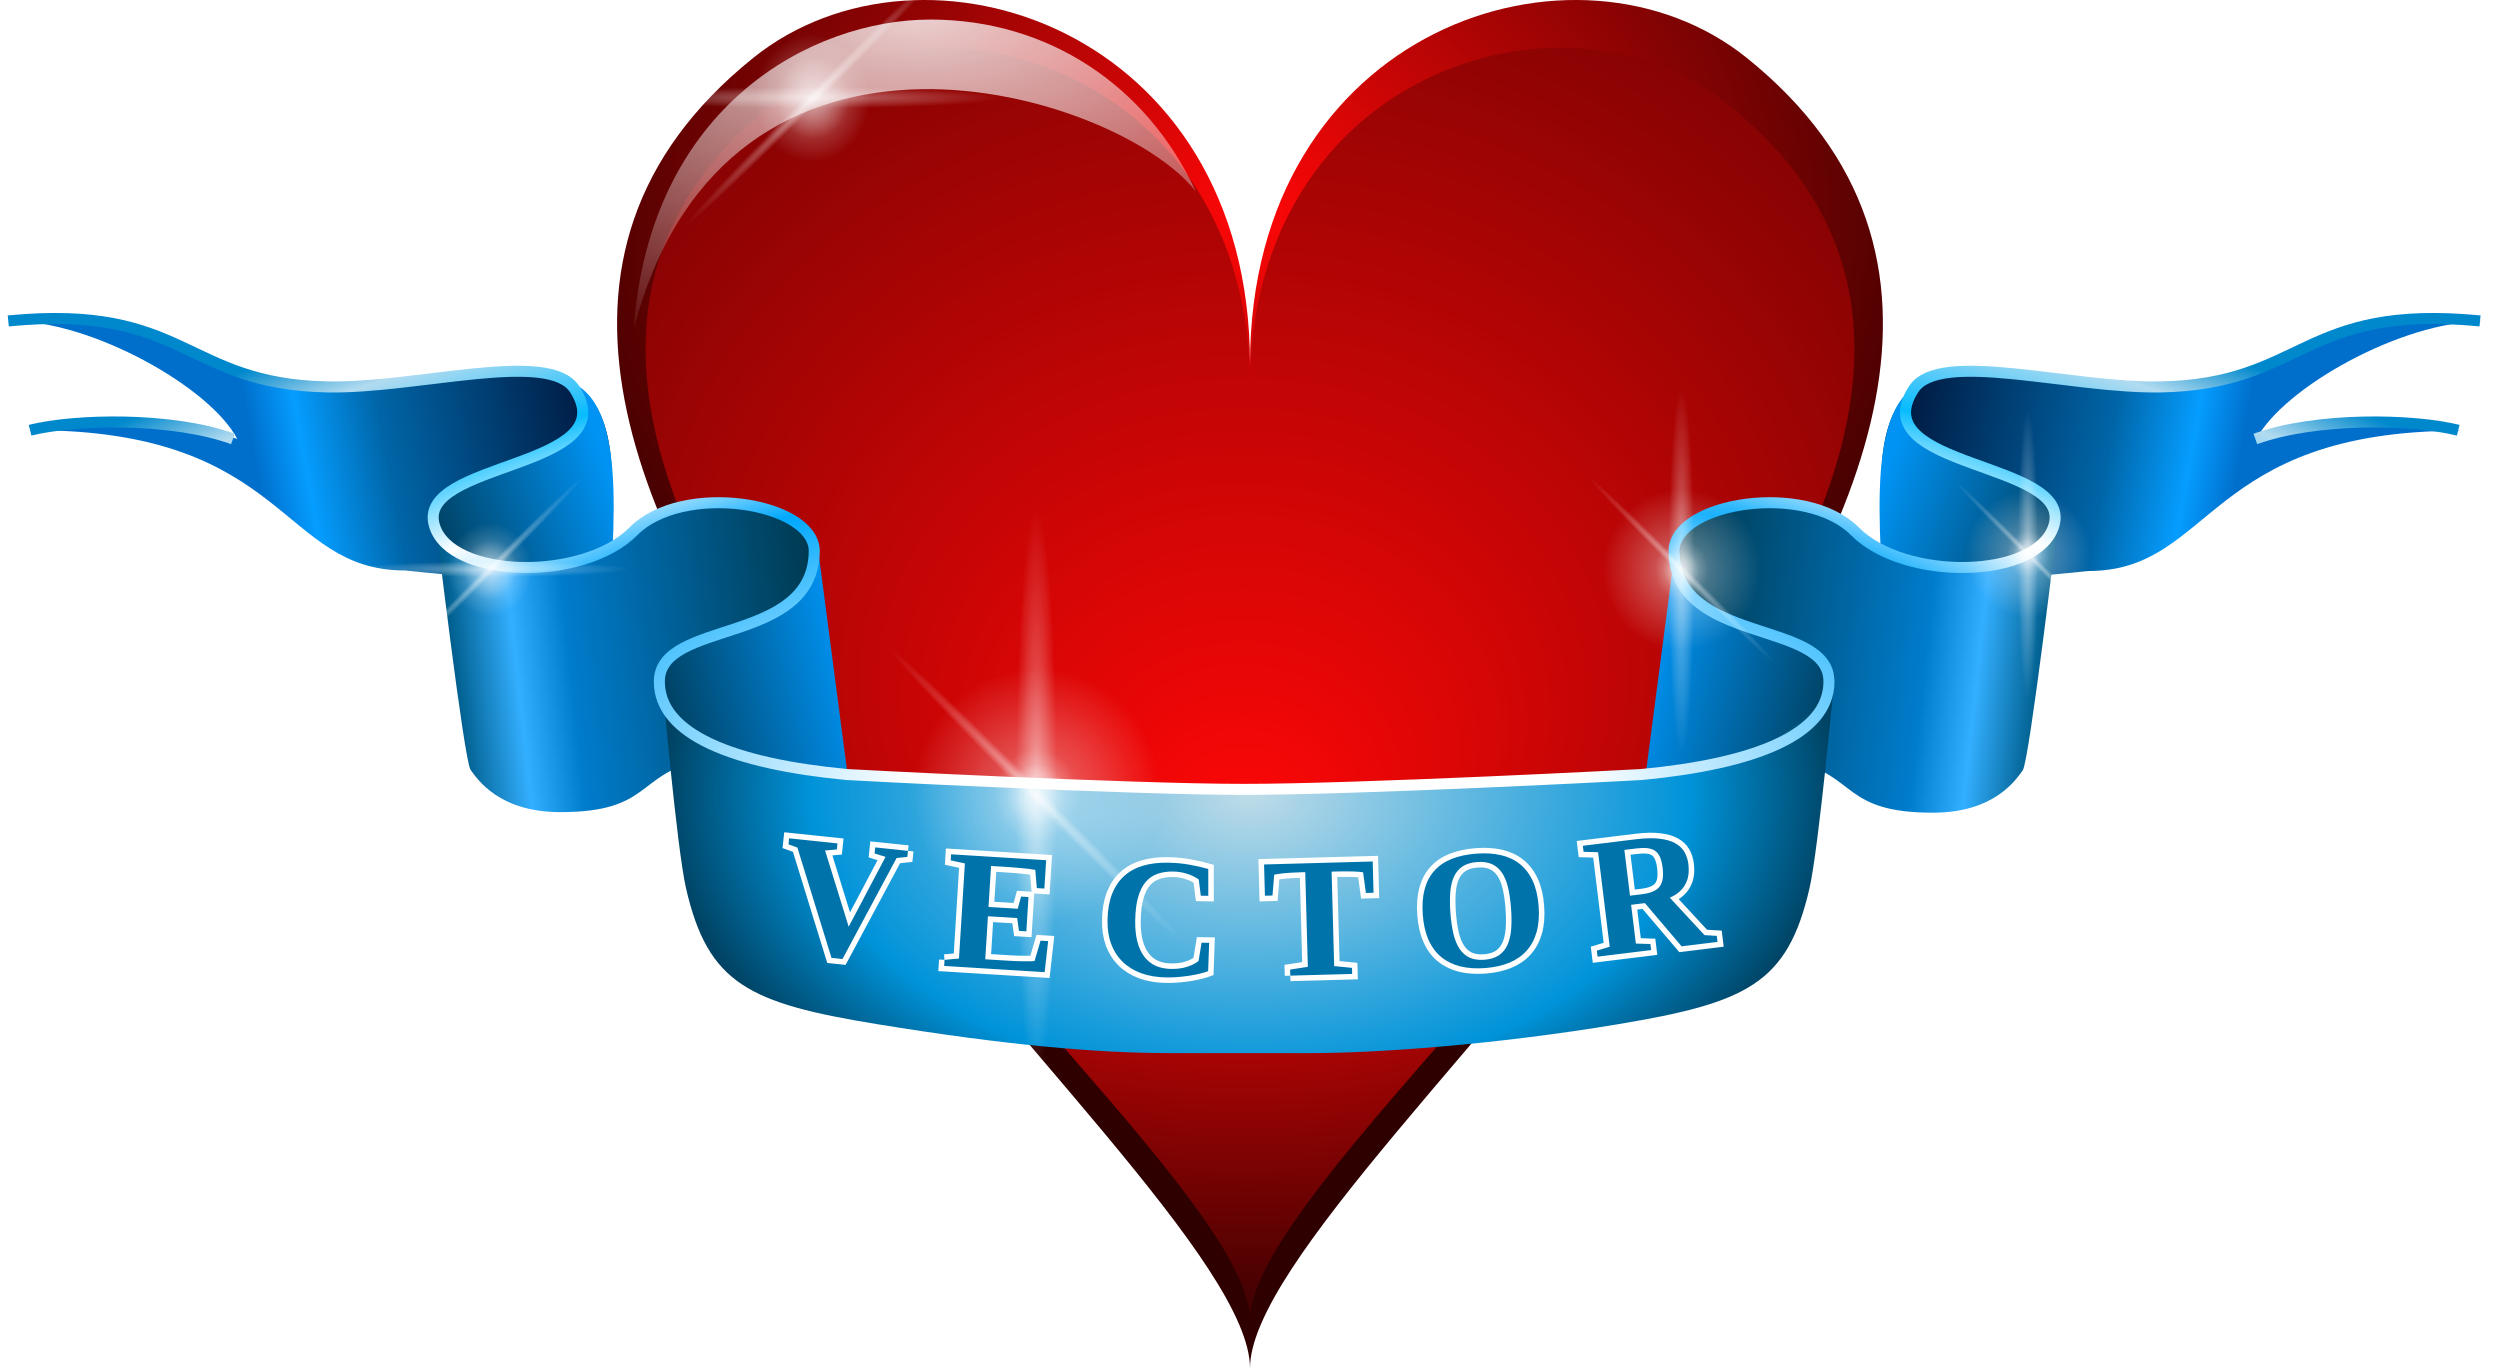 <?xml version="1.0" encoding="UTF-8" standalone="no"?>
<!-- Created with Inkscape (http://www.inkscape.org/) -->
<svg
   xmlns:svg="http://www.w3.org/2000/svg"
   xmlns="http://www.w3.org/2000/svg"
   xmlns:xlink="http://www.w3.org/1999/xlink"
   xmlns:inkscape="http://www.inkscape.org/namespaces/inkscape"
   version="1.0"
   width="226.658"
   height="124.065"
   id="svg4259"
   style="enable-background:new">
  <defs
     id="defs4261">
    <linearGradient
       id="linearGradient2929">
      <stop
         id="stop2931"
         style="stop-color:#000000;stop-opacity:1"
         offset="0" />
      <stop
         id="stop2934"
         style="stop-color:#000000;stop-opacity:0"
         offset="1" />
    </linearGradient>
    <filter
       height="1.149"
       y="-0.075"
       width="1.561"
       x="-0.281"
       id="filter3325">
      <feGaussianBlur
         id="feGaussianBlur3327"
         stdDeviation="6.429"
         inkscape:collect="always" />
    </filter>
    <linearGradient
       id="linearGradient2960">
      <stop
         id="stop2962"
         style="stop-color:#ffffff;stop-opacity:1"
         offset="0" />
      <stop
         id="stop2964"
         style="stop-color:#ffffff;stop-opacity:0"
         offset="1" />
    </linearGradient>
    <linearGradient
       id="linearGradient2850">
      <stop
         id="stop2852"
         style="stop-color:#006fcc;stop-opacity:1"
         offset="0" />
      <stop
         id="stop2854"
         style="stop-color:#059dff;stop-opacity:1"
         offset="0.146" />
      <stop
         id="stop2856"
         style="stop-color:#0065a7;stop-opacity:1"
         offset="0.392" />
      <stop
         id="stop2858"
         style="stop-color:#001c44;stop-opacity:1"
         offset="1" />
    </linearGradient>
    <linearGradient
       id="linearGradient2400">
      <stop
         id="stop2402"
         style="stop-color:#005e8d;stop-opacity:1"
         offset="0" />
      <stop
         id="stop2404"
         style="stop-color:#33afff;stop-opacity:1"
         offset="0.168" />
      <stop
         id="stop2406"
         style="stop-color:#007ccc;stop-opacity:1"
         offset="0.312" />
      <stop
         id="stop2408"
         style="stop-color:#00384d;stop-opacity:1"
         offset="1" />
    </linearGradient>
    <linearGradient
       id="linearGradient2973">
      <stop
         id="stop2975"
         style="stop-color:#ffffff;stop-opacity:1"
         offset="0" />
      <stop
         id="stop2977"
         style="stop-color:#ffffff;stop-opacity:0"
         offset="1" />
    </linearGradient>
    <linearGradient
       id="linearGradient2919">
      <stop
         id="stop2921"
         style="stop-color:#ffffff;stop-opacity:1"
         offset="0" />
      <stop
         id="stop2935"
         style="stop-color:#ffffff;stop-opacity:1"
         offset="0.228" />
      <stop
         id="stop2923"
         style="stop-color:#00a8fd;stop-opacity:1"
         offset="0.569" />
      <stop
         id="stop2937"
         style="stop-color:#ffffff;stop-opacity:1"
         offset="0.684" />
      <stop
         id="stop2925"
         style="stop-color:#07bcff;stop-opacity:1"
         offset="0.794" />
      <stop
         id="stop2933"
         style="stop-color:#b1dbf0;stop-opacity:1"
         offset="0.925" />
      <stop
         id="stop2927"
         style="stop-color:#0088cc;stop-opacity:1"
         offset="1" />
    </linearGradient>
    <linearGradient
       id="linearGradient6884">
      <stop
         id="stop6886"
         style="stop-color:#ff0707;stop-opacity:1"
         offset="0" />
      <stop
         id="stop6888"
         style="stop-color:#2e0000;stop-opacity:1"
         offset="1" />
    </linearGradient>
    <linearGradient
       id="linearGradient5060">
      <stop
         id="stop5062"
         style="stop-color:#bfdce8;stop-opacity:1"
         offset="0" />
      <stop
         id="stop5064"
         style="stop-color:#0093d9;stop-opacity:1"
         offset="0.749" />
      <stop
         id="stop5066"
         style="stop-color:#004364;stop-opacity:1"
         offset="1" />
    </linearGradient>
    <linearGradient
       id="linearGradient4394">
      <stop
         id="stop4396"
         style="stop-color:#0093f3;stop-opacity:1"
         offset="0" />
      <stop
         id="stop4398"
         style="stop-color:#004162;stop-opacity:1"
         offset="1" />
    </linearGradient>
    <radialGradient
       cx="743.383"
       cy="180.108"
       r="56.301"
       fx="771.998"
       fy="179.755"
       id="radialGradient3823"
       xlink:href="#linearGradient6884"
       gradientUnits="userSpaceOnUse"
       gradientTransform="matrix(0,1.68,2.003,0,-247.503,-1220.645)" />
    <radialGradient
       cx="733.515"
       cy="180.108"
       r="56.301"
       fx="733.515"
       fy="180.108"
       id="radialGradient3826"
       xlink:href="#linearGradient6884"
       gradientUnits="userSpaceOnUse"
       gradientTransform="matrix(0,1.084,1.26,0,-113.534,-775.858)" />
    <radialGradient
       cx="733.752"
       cy="612.465"
       r="191.577"
       fx="733.752"
       fy="612.465"
       id="radialGradient3849"
       xlink:href="#linearGradient2919"
       gradientUnits="userSpaceOnUse"
       gradientTransform="matrix(-1.1027786e-3,-0.274,0.696,-2.8288023e-3,-312.601,274.549)" />
    <radialGradient
       cx="729.562"
       cy="480.349"
       r="89.832"
       fx="729.562"
       fy="480.349"
       id="radialGradient3852"
       xlink:href="#linearGradient5060"
       gradientUnits="userSpaceOnUse"
       gradientTransform="matrix(0.592,1.0372482e-8,0,0.389,-318.546,-114.894)" />
    <linearGradient
       x1="580.475"
       y1="407.223"
       x2="631.197"
       y2="399.176"
       id="linearGradient3886"
       xlink:href="#linearGradient2850"
       gradientUnits="userSpaceOnUse" />
    <linearGradient
       x1="635.926"
       y1="414.248"
       x2="608.613"
       y2="422.992"
       id="linearGradient3888"
       xlink:href="#linearGradient4394"
       gradientUnits="userSpaceOnUse" />
    <linearGradient
       x1="612"
       y1="453.248"
       x2="669.013"
       y2="447.748"
       id="linearGradient3890"
       xlink:href="#linearGradient2400"
       gradientUnits="userSpaceOnUse" />
    <linearGradient
       x1="672.029"
       y1="444.22"
       x2="643.362"
       y2="450.432"
       id="linearGradient3892"
       xlink:href="#linearGradient4394"
       gradientUnits="userSpaceOnUse" />
    <linearGradient
       x1="672.029"
       y1="444.22"
       x2="643.362"
       y2="450.432"
       id="linearGradient3895"
       xlink:href="#linearGradient4394"
       gradientUnits="userSpaceOnUse"
       gradientTransform="matrix(0.592,0,0,0.529,-320.692,-174.683)" />
    <linearGradient
       x1="612"
       y1="453.248"
       x2="669.013"
       y2="447.748"
       id="linearGradient3898"
       xlink:href="#linearGradient2400"
       gradientUnits="userSpaceOnUse"
       gradientTransform="matrix(0.592,0,0,0.529,-320.692,-174.683)" />
    <linearGradient
       x1="635.926"
       y1="414.248"
       x2="608.613"
       y2="422.992"
       id="linearGradient3901"
       xlink:href="#linearGradient4394"
       gradientUnits="userSpaceOnUse"
       gradientTransform="matrix(0.592,0,0,0.529,-320.692,-174.683)" />
    <linearGradient
       x1="580.475"
       y1="407.223"
       x2="631.197"
       y2="399.176"
       id="linearGradient3904"
       xlink:href="#linearGradient2850"
       gradientUnits="userSpaceOnUse"
       gradientTransform="matrix(0.592,0,0,0.529,-320.692,-174.683)" />
    <radialGradient
       cx="120.514"
       cy="71.287"
       r="25.939"
       fx="120.514"
       fy="71.287"
       id="radialGradient2273"
       xlink:href="#linearGradient2973"
       gradientUnits="userSpaceOnUse"
       gradientTransform="matrix(2.753,-8.6131487e-8,0,1.289,-248.608,-90.615)" />
    <filter
       id="filter2863">
      <feGaussianBlur
         inkscape:collect="always"
         stdDeviation="0.538"
         id="feGaussianBlur2865" />
    </filter>
    <filter
       id="filter2868">
      <feGaussianBlur
         id="feGaussianBlur2870"
         stdDeviation="1.436"
         inkscape:collect="always" />
    </filter>
    <filter
       id="filter2892">
      <feGaussianBlur
         id="feGaussianBlur2894"
         stdDeviation="1.206"
         inkscape:collect="always" />
    </filter>
    <radialGradient
       cx="585.5"
       cy="281.748"
       r="27.5"
       fx="585.5"
       fy="281.748"
       id="radialGradient2549"
       xlink:href="#linearGradient2960"
       gradientUnits="userSpaceOnUse"
       gradientTransform="matrix(1,0,0,3.764,0,-778.648)" />
    <filter
       height="1.333"
       y="-0.167"
       width="1.053"
       x="-0.027"
       id="filter2925">
      <feGaussianBlur
         id="feGaussianBlur2927"
         stdDeviation="0.946"
         inkscape:collect="always" />
    </filter>
    <radialGradient
       cx="328.742"
       cy="188.294"
       r="178.5"
       fx="328.742"
       fy="188.294"
       id="radialGradient2936"
       xlink:href="#linearGradient2929"
       gradientUnits="userSpaceOnUse"
       gradientTransform="matrix(0,2.182,-3.491,0,766.311,-687.409)" />
  </defs>
  <g
     id="heart">
    <path
       d="M 113.329,33.018 C 113.329,2.487 83.673,-7.133 68.283,5.253 C 23.958,40.928 113.329,105.435 113.329,124.065 C 113.329,105.435 202.7,40.928 158.375,5.253 C 142.985,-7.133 113.329,2.487 113.329,33.018 z"
       id="use6775"
       style="fill:url(#radialGradient3826);fill-opacity:1;stroke-width:4;stroke-linecap:round;stroke-linejoin:round;stroke-miterlimit:4;stroke-dashoffset:0.5;stroke-opacity:1" />
    <path
       d="M 113.329,35.04 C 113.329,6.638 85.009,-2.311 70.313,9.211 C 27.985,42.399 113.329,102.409 113.329,119.741 C 113.329,102.409 198.673,42.399 156.345,9.211 C 141.649,-2.311 113.329,6.638 113.329,35.04 z"
       id="path3677"
       style="fill:url(#radialGradient3823);fill-opacity:1;stroke-width:4;stroke-linecap:round;stroke-linejoin:round;stroke-miterlimit:4;stroke-dashoffset:0.5;stroke-opacity:1;filter:url(#filter2868)" />
    <path
       d="M 57.453,29.807 C 58.913,9.578 73.625,1.773 84.363,1.773 C 95.064,1.773 104.021,7.81 108.402,17.335 C 101.368,8.394 65.954,-2.542 57.453,29.807 z"
       id="path2955"
       style="opacity:0.899;fill:url(#radialGradient2273);fill-opacity:1;stroke:#ffffff;stroke-width:1;stroke-linecap:round;stroke-linejoin:round;stroke-miterlimit:4;stroke-dashoffset:0.5;stroke-opacity:0;filter:url(#filter2892)" />
    <use
       transform="translate(57.57,0.75)"
       id="use2988"
       x="0"
       y="0"
       width="302"
       height="262"
       xlink:href="#path2955" />
  </g>
  <g
     id="ribbon">
    <g
       transform="matrix(-0.592,0,0,0.529,546.875,-174.683)"
       id="use3920">
      <path
         d="M 543.674,385.296 C 571.135,382.327 570.645,396.61 592.818,396.61 C 614.746,396.61 635.642,384.139 635.642,412.716 L 635.517,425.185 C 635.446,432.357 609.756,428.686 603.955,428.076 C 584.805,428.076 586.097,404.034 547.032,404.034 C 553.899,402.112 568.87,401.733 578.261,405.534 C 574.041,396.566 555.876,385.296 543.674,385.296 z"
         id="path3878"
         style="fill:url(#linearGradient3886);fill-opacity:1;fill-rule:evenodd;stroke-width:1px;stroke-linecap:butt;stroke-linejoin:miter;stroke-opacity:1" />
      <path
         d="M 616.841,446.986 C 623.498,453.644 635.146,448.99 635.146,440.942 C 635.146,425.637 639.055,400.215 629.362,395.816 C 640.278,410.901 606.248,408.586 608.745,420.38 C 611.587,440.495 613.882,444.027 616.841,446.986 z"
         id="path3880"
         style="fill:url(#linearGradient3888);fill-opacity:1;fill-rule:evenodd;stroke-width:1px;stroke-linecap:butt;stroke-linejoin:miter;stroke-opacity:1" />
      <path
         d="M 608.606,419.467 C 608.606,419.467 613,460.748 614,462.248 C 615,463.748 618.25,469.498 627.75,469.498 C 641.583,469.498 639.419,463.191 648.841,460.736 C 655.381,459.033 668.872,458.536 668.487,450.498 L 667.251,424.629 C 666.857,416.385 647.468,412.848 639.891,421.366 C 632.23,429.98 611.67,431.135 608.606,419.467 z"
         id="path3882"
         style="fill:url(#linearGradient3890);fill-opacity:1;fill-rule:evenodd;stroke-width:1px;stroke-linecap:butt;stroke-linejoin:miter;stroke-opacity:1" />
      <path
         d="M 653.841,473.736 C 660.498,480.394 672.923,472.991 671.987,464.998 L 667.251,424.545 C 667.251,441.144 643.362,435.872 643.362,447.392 C 644.705,467.506 650.882,470.777 653.841,473.736 z"
         id="path3884"
         style="fill:url(#linearGradient3892);fill-opacity:1;fill-rule:evenodd;stroke-width:1px;stroke-linecap:butt;stroke-linejoin:miter;stroke-opacity:1" />
    </g>
    <path
       d="M 1.046,29.096 C 17.297,27.526 17.007,35.08 30.129,35.08 C 43.106,35.08 55.471,28.484 55.471,43.599 L 55.398,50.193 C 55.355,53.986 40.153,52.045 36.719,51.722 C 25.387,51.722 26.151,39.007 3.034,39.007 C 7.097,37.99 15.957,37.79 21.514,39.8 C 19.017,35.057 8.267,29.096 1.046,29.096 z"
       id="path3894"
       style="fill:url(#linearGradient3904);fill-opacity:1;fill-rule:evenodd;stroke-width:1px;stroke-linecap:butt;stroke-linejoin:miter;stroke-opacity:1" />
    <path
       d="M 44.345,61.724 C 48.285,65.245 55.178,62.783 55.178,58.527 C 55.178,50.432 57.491,36.987 51.755,34.66 C 58.215,42.639 38.076,41.414 39.554,47.652 C 41.236,58.29 42.594,60.159 44.345,61.724 z"
       id="path3896"
       style="fill:url(#linearGradient3901);fill-opacity:1;fill-rule:evenodd;stroke-width:1px;stroke-linecap:butt;stroke-linejoin:miter;stroke-opacity:1" />
    <path
       d="M 39.472,47.169 C 39.472,47.169 42.072,69.002 42.664,69.795 C 43.256,70.589 45.179,73.63 50.801,73.63 C 58.987,73.63 57.706,70.294 63.282,68.996 C 67.153,68.095 75.136,67.832 74.909,63.581 L 74.177,49.899 C 73.944,45.539 62.47,43.668 57.986,48.173 C 53.452,52.729 41.285,53.34 39.472,47.169 z"
       id="path3898"
       style="fill:url(#linearGradient3898);fill-opacity:1;fill-rule:evenodd;stroke-width:1px;stroke-linecap:butt;stroke-linejoin:miter;stroke-opacity:1" />
    <path
       d="M 66.241,75.871 C 70.181,79.392 77.534,75.477 76.98,71.25 L 74.177,49.855 C 74.177,58.633 60.04,55.845 60.04,61.938 C 60.835,72.576 64.49,74.306 66.241,75.871 z"
       id="path3900"
       style="fill:url(#linearGradient3895);fill-opacity:1;fill-rule:evenodd;stroke-width:1px;stroke-linecap:butt;stroke-linejoin:miter;stroke-opacity:1" />
    <path
       d="M 118.915,95.478 C 118.915,95.478 106.154,95.478 106.154,95.478 C 99.3,95.478 91.05,94.733 79.56,92.86 C 67.879,90.956 64.188,89.202 62.194,80.519 C 61.358,76.872 60.037,61.82 60.037,61.82 C 60.037,67.79 70.369,69.435 77.154,70.234 C 86.08,71.285 96.219,71.73 105.278,71.73 C 105.278,71.73 119.791,71.73 119.791,71.73 C 126.532,71.73 140.172,71.285 149.098,70.234 C 155.884,69.435 162.594,68.364 166.36,61.072 C 166.36,61.072 164.895,76.872 164.058,80.519 C 162.065,89.202 158.364,90.907 146.692,92.86 C 135.374,94.754 124.587,95.478 118.915,95.478 z"
       id="path3902"
       style="fill:url(#radialGradient3852);fill-opacity:1;fill-rule:evenodd;stroke-width:1px;stroke-linecap:butt;stroke-linejoin:miter;stroke-opacity:1" />
    <path
       d="M 224.848,29.096 C 208.673,27.526 208.959,34.827 195.902,35.08 C 187.747,35.238 175.824,31.665 173.491,35.294 C 168.851,42.511 187.956,41.806 186.214,47.645 C 184.757,52.526 172.688,52.729 168.176,48.173 C 163.713,43.668 151.915,45.535 151.774,49.899 C 151.774,58.546 165.82,56.1 165.82,61.792 C 165.82,66.568 159.187,69.244 148.785,70.224 C 148.476,70.253 123.311,71.568 112.799,71.568 C 102.286,71.568 77.122,70.253 76.812,70.224 C 66.411,69.244 59.778,66.568 59.778,61.792 C 59.778,56.1 73.823,58.546 73.823,49.899 C 73.682,45.535 61.884,43.668 57.422,48.173 C 52.91,52.729 40.84,52.526 39.384,47.645 C 37.642,41.806 56.747,42.511 52.107,35.294 C 49.773,31.665 37.851,35.238 29.696,35.08 C 16.639,34.827 16.925,27.526 0.75,29.096 M 2.728,39.007 C 6.773,37.99 15.591,37.79 21.122,39.8 M 222.869,39.007 C 218.825,37.99 210.007,37.79 204.476,39.8"
       id="path8545"
       style="fill:none;fill-opacity:1;fill-rule:evenodd;stroke:url(#radialGradient3849);stroke-width:1;stroke-linecap:butt;stroke-linejoin:miter;stroke-miterlimit:4;stroke-dasharray:none;stroke-opacity:1" />
    <path
       d="M 224.848,29.096 C 208.673,27.526 208.959,34.827 195.902,35.08 C 187.747,35.238 175.824,31.665 173.491,35.294 C 168.851,42.511 187.956,41.806 186.214,47.645 C 184.757,52.526 172.688,52.729 168.176,48.173 C 163.713,43.668 151.915,45.535 151.774,49.899 C 151.774,58.546 165.82,56.1 165.82,61.792 C 165.82,66.568 159.187,69.244 148.785,70.224 C 148.476,70.253 123.311,71.568 112.799,71.568 C 102.286,71.568 77.122,70.253 76.812,70.224 C 66.411,69.244 59.778,66.568 59.778,61.792 C 59.778,56.1 73.823,58.546 73.823,49.899 C 73.682,45.535 61.884,43.668 57.422,48.173 C 52.91,52.729 40.84,52.526 39.384,47.645 C 37.642,41.806 56.747,42.511 52.107,35.294 C 49.773,31.665 37.851,35.238 29.696,35.08 C 16.639,34.827 16.925,27.526 0.75,29.096 M 2.728,39.007 C 6.773,37.99 15.591,37.79 21.122,39.8 M 222.869,39.007 C 218.825,37.99 210.007,37.79 204.476,39.8"
       id="path2857"
       style="fill:none;fill-opacity:1;fill-rule:evenodd;stroke:url(#radialGradient3849);stroke-width:1;stroke-linecap:butt;stroke-linejoin:miter;stroke-miterlimit:4;stroke-dasharray:none;stroke-opacity:1;filter:url(#filter2863)" />
  </g>
  <g
     transform="matrix(0.252,0,0,0.252,-70.686,-38.777)"
     id="g3028"
     style="enable-background:new">
    <path
       d="M 613,281.748 C 613,338.909 600.688,385.248 585.5,385.248 C 570.312,385.248 558,338.909 558,281.748 C 558,224.586 570.312,178.248 585.5,178.248 C 600.688,178.248 613,224.586 613,281.748 L 613,281.748 z"
       transform="matrix(0.268,0,0,1,496.443,158.177)"
       id="path2381"
       style="opacity:0.661;fill:url(#radialGradient2549);fill-opacity:1;filter:url(#filter3325)" />
    <use
       transform="matrix(0,0.605,-0.758,0,987.031,44.501)"
       id="use3012"
       x="0"
       y="0"
       width="747.094"
       height="468.248"
       xlink:href="#path2381" />
    <use
       transform="matrix(6.053,0,0,0.443,-3301.318,245.111)"
       id="use3014"
       x="0"
       y="0"
       width="747.094"
       height="468.248"
       xlink:href="#path2381" />
    <use
       transform="matrix(3.229,0,0,0.256,-1456.607,327.344)"
       id="use3016"
       x="0"
       y="0"
       width="747.094"
       height="468.248"
       xlink:href="#path2381" />
    <use
       transform="matrix(1.399,0,0,0.111,-260.84,391.146)"
       id="use3020"
       x="0"
       y="0"
       width="747.094"
       height="468.248"
       xlink:href="#path2381" />
    <use
       transform="matrix(2.053,0,0,0.163,-687.939,368.357)"
       id="use3024"
       x="0"
       y="0"
       width="747.094"
       height="468.248"
       xlink:href="#path2381" />
    <use
       transform="matrix(2.053,0,0,0.163,-687.939,368.357)"
       id="use3026"
       x="0"
       y="0"
       width="747.094"
       height="468.248"
       xlink:href="#path2381" />
    <use
       transform="matrix(-0.244,-0.244,0.515,-0.515,586.495,825.758)"
       id="use3430"
       style="opacity:0.476"
       x="0"
       y="0"
       width="747.094"
       height="468.248"
       xlink:href="#path2381" />
    <use
       transform="matrix(0.244,-0.244,0.515,0.515,267.535,373.052)"
       id="use3432"
       style="opacity:0.476"
       x="0"
       y="0"
       width="747.094"
       height="468.248"
       xlink:href="#path2381" />
  </g>
  <use
     transform="matrix(0.87,0,0,0.87,-8.045,-53.836)"
     id="use2551"
     x="0"
     y="0"
     width="226.658"
     height="124.065"
     xlink:href="#g3028" />
  <use
     transform="matrix(0.5,0,0,0.5,136.873,14.179)"
     id="use2553"
     x="0"
     y="0"
     width="226.658"
     height="124.065"
     xlink:href="#g3028" />
  <use
     transform="matrix(1.271,0,0,1.271,-189.235,-12.201)"
     id="use2555"
     x="0"
     y="0"
     width="226.658"
     height="124.065"
     xlink:href="#use2553" />
  <use
     transform="matrix(1.271,0,0,1.271,-81.235,-12.201)"
     id="use2557"
     x="0"
     y="0"
     width="226.658"
     height="124.065"
     xlink:href="#use2553" />
  <path
     d="M 82.322,77.14 L 82.264,77.689 L 81.288,77.792 L 76.383,86.947 L 75.383,86.841 L 72.293,76.843 L 71.487,76.553 L 71.545,76.004 L 75.929,76.466 L 75.872,77.015 L 74.805,77.108 L 76.943,84.018 L 80.287,77.686 L 79.293,77.376 L 79.351,76.827 L 82.322,77.14 M 85.635,87.024 L 86.945,86.901 L 87.479,78.281 L 86.193,78.004 L 86.227,77.453 L 94.847,77.987 L 94.687,80.561 L 94.001,80.518 L 93.861,78.866 C 93.701,78.836 93.506,78.806 93.275,78.776 C 93.05,78.747 92.819,78.723 92.583,78.703 C 92.347,78.678 92.123,78.66 91.912,78.646 C 91.701,78.628 91.537,78.616 91.422,78.609 L 89.852,78.511 L 89.622,82.225 L 92.271,82.389 L 92.574,81.286 L 93.246,81.328 L 93.053,84.438 L 92.382,84.396 L 92.219,83.234 L 89.569,83.07 L 89.328,86.972 L 91.237,87.091 C 91.549,87.11 91.844,87.126 92.121,87.138 C 92.398,87.145 92.648,87.15 92.87,87.154 C 93.092,87.158 93.281,87.157 93.438,87.151 C 93.6,87.146 93.72,87.138 93.796,87.128 L 94.342,85.283 L 95.029,85.325 L 94.711,88.139 L 85.601,87.575 L 85.635,87.024 M 105.728,88.618 C 104.876,88.603 104.117,88.474 103.451,88.23 C 102.79,87.987 102.231,87.642 101.775,87.195 C 101.319,86.748 100.973,86.208 100.737,85.573 C 100.506,84.934 100.397,84.216 100.411,83.42 C 100.427,82.512 100.562,81.728 100.815,81.067 C 101.074,80.406 101.436,79.863 101.903,79.437 C 102.374,79.007 102.944,78.691 103.613,78.491 C 104.288,78.291 105.051,78.199 105.902,78.214 C 106.623,78.226 107.288,78.291 107.896,78.407 C 108.509,78.519 109.059,78.644 109.546,78.784 L 109.548,81.219 L 108.868,81.208 L 108.682,79.737 C 108.368,79.515 108.013,79.342 107.617,79.219 C 107.221,79.091 106.806,79.024 106.373,79.016 C 105.843,79.007 105.368,79.077 104.947,79.226 C 104.526,79.369 104.166,79.615 103.868,79.963 C 103.574,80.311 103.347,80.768 103.186,81.335 C 103.024,81.902 102.937,82.604 102.922,83.441 C 102.909,84.177 102.974,84.818 103.115,85.365 C 103.257,85.912 103.466,86.367 103.742,86.73 C 104.018,87.093 104.358,87.369 104.764,87.557 C 105.174,87.741 105.639,87.837 106.158,87.846 C 106.727,87.856 107.225,87.789 107.651,87.645 C 108.082,87.502 108.421,87.329 108.666,87.126 L 108.937,85.467 L 109.625,85.479 L 109.535,88.049 C 109.317,88.131 109.058,88.207 108.76,88.277 C 108.466,88.348 108.15,88.411 107.811,88.465 C 107.477,88.515 107.131,88.554 106.773,88.583 C 106.414,88.612 106.066,88.624 105.728,88.618 M 116.983,88.455 L 116.967,87.903 L 118.572,87.655 L 118.337,79.075 L 117.952,79.085 C 117.292,79.103 116.768,79.133 116.381,79.173 C 115.994,79.214 115.707,79.257 115.522,79.303 L 115.369,81.191 L 114.681,81.21 L 114.604,78.375 L 124.454,78.105 L 124.531,80.94 L 123.836,80.959 L 123.58,79.083 C 123.393,79.047 123.079,79.023 122.64,79.01 C 122.206,78.997 121.692,78.998 121.097,79.014 L 120.727,79.024 L 120.961,87.589 L 122.577,87.749 L 122.592,88.301 L 116.983,88.455 M 131.497,82.754 C 131.549,83.458 131.639,84.083 131.765,84.63 C 131.892,85.177 132.075,85.633 132.314,86 C 132.553,86.366 132.857,86.637 133.223,86.812 C 133.595,86.987 134.048,87.054 134.581,87.015 C 135.114,86.975 135.549,86.842 135.886,86.615 C 136.223,86.388 136.483,86.075 136.666,85.678 C 136.848,85.28 136.962,84.801 137.007,84.242 C 137.051,83.682 137.047,83.051 136.995,82.347 C 136.943,81.648 136.854,81.028 136.728,80.486 C 136.602,79.944 136.42,79.495 136.181,79.139 C 135.943,78.783 135.64,78.519 135.273,78.349 C 134.907,78.179 134.457,78.114 133.924,78.154 C 133.391,78.193 132.954,78.324 132.611,78.546 C 132.274,78.769 132.013,79.074 131.83,79.461 C 131.646,79.849 131.532,80.32 131.487,80.874 C 131.442,81.429 131.446,82.055 131.497,82.754 M 128.994,82.94 C 128.927,82.045 128.986,81.264 129.169,80.599 C 129.352,79.933 129.652,79.372 130.068,78.917 C 130.484,78.461 131.009,78.109 131.643,77.86 C 132.282,77.61 133.023,77.454 133.868,77.392 C 134.682,77.331 135.421,77.378 136.085,77.531 C 136.748,77.684 137.322,77.955 137.806,78.344 C 138.29,78.733 138.676,79.242 138.965,79.873 C 139.255,80.504 139.433,81.267 139.499,82.162 C 139.565,83.056 139.502,83.842 139.31,84.519 C 139.117,85.19 138.81,85.756 138.389,86.217 C 137.968,86.678 137.441,87.038 136.808,87.297 C 136.175,87.551 135.451,87.709 134.637,87.769 C 133.822,87.829 133.083,87.781 132.419,87.622 C 131.755,87.459 131.178,87.181 130.689,86.788 C 130.205,86.394 129.818,85.879 129.528,85.243 C 129.238,84.602 129.06,83.835 128.994,82.94 M 147.882,82.032 L 148.314,85.545 L 149.63,85.589 L 149.698,86.137 L 144.841,86.734 L 144.774,86.186 L 145.942,85.836 L 144.888,77.265 L 143.573,77.228 L 143.506,76.681 L 148.317,76.089 C 149.158,75.986 149.869,75.969 150.452,76.04 C 151.034,76.105 151.511,76.242 151.882,76.451 C 152.252,76.654 152.531,76.919 152.719,77.247 C 152.906,77.574 153.026,77.946 153.077,78.361 C 153.115,78.676 153.117,78.981 153.082,79.274 C 153.047,79.568 152.965,79.845 152.834,80.105 C 152.708,80.364 152.527,80.602 152.29,80.82 C 152.057,81.036 151.758,81.225 151.392,81.387 L 154.537,84.78 L 155.65,84.848 L 155.717,85.396 L 152.46,85.797 L 149.128,81.879 L 147.882,82.032 M 150.737,78.664 C 150.688,78.264 150.607,77.941 150.496,77.695 C 150.384,77.445 150.231,77.256 150.037,77.127 C 149.844,76.998 149.606,76.921 149.323,76.895 C 149.04,76.869 148.706,76.879 148.321,76.927 L 147.27,77.056 L 147.781,81.206 L 148.869,81.073 C 149.264,81.024 149.592,80.943 149.853,80.83 C 150.118,80.716 150.323,80.564 150.467,80.373 C 150.616,80.177 150.708,79.94 150.745,79.661 C 150.787,79.382 150.784,79.049 150.737,78.664"
     id="path2886"
     style="font-size:13.343px;font-style:normal;font-variant:normal;font-weight:bold;font-stretch:normal;text-align:start;line-height:125%;writing-mode:lr-tb;text-anchor:start;fill:#ffffff;fill-opacity:1;stroke:#ffffff;stroke-width:1px;stroke-linecap:butt;stroke-linejoin:miter;stroke-opacity:1;filter:url(#filter2925);font-family:Liberation Serif" />
  <path
     d="M 82.322,77.14 L 82.264,77.689 L 81.288,77.792 L 76.383,86.947 L 75.383,86.841 L 72.293,76.843 L 71.487,76.553 L 71.545,76.004 L 75.929,76.466 L 75.872,77.015 L 74.805,77.108 L 76.943,84.018 L 80.287,77.686 L 79.293,77.376 L 79.351,76.827 L 82.322,77.14 M 85.635,87.024 L 86.945,86.901 L 87.479,78.281 L 86.193,78.004 L 86.227,77.453 L 94.847,77.987 L 94.687,80.561 L 94.001,80.518 L 93.861,78.866 C 93.701,78.836 93.506,78.806 93.275,78.776 C 93.05,78.747 92.819,78.723 92.583,78.703 C 92.347,78.678 92.123,78.66 91.912,78.646 C 91.701,78.628 91.537,78.616 91.422,78.609 L 89.852,78.511 L 89.622,82.225 L 92.271,82.389 L 92.574,81.286 L 93.246,81.328 L 93.053,84.438 L 92.382,84.396 L 92.219,83.234 L 89.569,83.07 L 89.328,86.972 L 91.237,87.091 C 91.549,87.11 91.844,87.126 92.121,87.138 C 92.398,87.145 92.648,87.15 92.87,87.154 C 93.092,87.158 93.281,87.157 93.438,87.151 C 93.6,87.146 93.72,87.138 93.796,87.128 L 94.342,85.283 L 95.029,85.325 L 94.711,88.139 L 85.601,87.575 L 85.635,87.024 M 105.728,88.618 C 104.876,88.603 104.117,88.474 103.451,88.23 C 102.79,87.987 102.231,87.642 101.775,87.195 C 101.319,86.748 100.973,86.208 100.737,85.573 C 100.506,84.934 100.397,84.216 100.411,83.42 C 100.427,82.512 100.562,81.728 100.815,81.067 C 101.074,80.406 101.436,79.863 101.903,79.437 C 102.374,79.007 102.944,78.691 103.613,78.491 C 104.288,78.291 105.051,78.199 105.902,78.214 C 106.623,78.226 107.288,78.291 107.896,78.407 C 108.509,78.519 109.059,78.644 109.546,78.784 L 109.548,81.219 L 108.868,81.208 L 108.682,79.737 C 108.368,79.515 108.013,79.342 107.617,79.219 C 107.221,79.091 106.806,79.024 106.373,79.016 C 105.843,79.007 105.368,79.077 104.947,79.226 C 104.526,79.369 104.166,79.615 103.868,79.963 C 103.574,80.311 103.347,80.768 103.186,81.335 C 103.024,81.902 102.937,82.604 102.922,83.441 C 102.909,84.177 102.974,84.818 103.115,85.365 C 103.257,85.912 103.466,86.367 103.742,86.73 C 104.018,87.093 104.358,87.369 104.764,87.557 C 105.174,87.741 105.639,87.837 106.158,87.846 C 106.727,87.856 107.225,87.789 107.651,87.645 C 108.082,87.502 108.421,87.329 108.666,87.126 L 108.937,85.467 L 109.625,85.479 L 109.535,88.049 C 109.317,88.131 109.058,88.207 108.76,88.277 C 108.466,88.348 108.15,88.411 107.811,88.465 C 107.477,88.515 107.131,88.554 106.773,88.583 C 106.414,88.612 106.066,88.624 105.728,88.618 M 116.983,88.455 L 116.967,87.903 L 118.572,87.655 L 118.337,79.075 L 117.952,79.085 C 117.292,79.103 116.768,79.133 116.381,79.173 C 115.994,79.214 115.707,79.257 115.522,79.303 L 115.369,81.191 L 114.681,81.21 L 114.604,78.375 L 124.454,78.105 L 124.531,80.94 L 123.836,80.959 L 123.58,79.083 C 123.393,79.047 123.079,79.023 122.64,79.01 C 122.206,78.997 121.692,78.998 121.097,79.014 L 120.727,79.024 L 120.961,87.589 L 122.577,87.749 L 122.592,88.301 L 116.983,88.455 M 131.497,82.754 C 131.549,83.458 131.639,84.083 131.765,84.63 C 131.892,85.177 132.075,85.633 132.314,86 C 132.553,86.366 132.857,86.637 133.223,86.812 C 133.595,86.987 134.048,87.054 134.581,87.015 C 135.114,86.975 135.549,86.842 135.886,86.615 C 136.223,86.388 136.483,86.075 136.666,85.678 C 136.848,85.28 136.962,84.801 137.007,84.242 C 137.051,83.682 137.047,83.051 136.995,82.347 C 136.943,81.648 136.854,81.028 136.728,80.486 C 136.602,79.944 136.42,79.495 136.181,79.139 C 135.943,78.783 135.64,78.519 135.273,78.349 C 134.907,78.179 134.457,78.114 133.924,78.154 C 133.391,78.193 132.954,78.324 132.611,78.546 C 132.274,78.769 132.013,79.074 131.83,79.461 C 131.646,79.849 131.532,80.32 131.487,80.874 C 131.442,81.429 131.446,82.055 131.497,82.754 M 128.994,82.94 C 128.927,82.045 128.986,81.264 129.169,80.599 C 129.352,79.933 129.652,79.372 130.068,78.917 C 130.484,78.461 131.009,78.109 131.643,77.86 C 132.282,77.61 133.023,77.454 133.868,77.392 C 134.682,77.331 135.421,77.378 136.085,77.531 C 136.748,77.684 137.322,77.955 137.806,78.344 C 138.29,78.733 138.676,79.242 138.965,79.873 C 139.255,80.504 139.433,81.267 139.499,82.162 C 139.565,83.056 139.502,83.842 139.31,84.519 C 139.117,85.19 138.81,85.756 138.389,86.217 C 137.968,86.678 137.441,87.038 136.808,87.297 C 136.175,87.551 135.451,87.709 134.637,87.769 C 133.822,87.829 133.083,87.781 132.419,87.622 C 131.755,87.459 131.178,87.181 130.689,86.788 C 130.205,86.394 129.818,85.879 129.528,85.243 C 129.238,84.602 129.06,83.835 128.994,82.94 M 147.882,82.032 L 148.314,85.545 L 149.63,85.589 L 149.698,86.137 L 144.841,86.734 L 144.774,86.186 L 145.942,85.836 L 144.888,77.265 L 143.573,77.228 L 143.506,76.681 L 148.317,76.089 C 149.158,75.986 149.869,75.969 150.452,76.04 C 151.034,76.105 151.511,76.242 151.882,76.451 C 152.252,76.654 152.531,76.919 152.719,77.247 C 152.906,77.574 153.026,77.946 153.077,78.361 C 153.115,78.676 153.117,78.981 153.082,79.274 C 153.047,79.568 152.965,79.845 152.834,80.105 C 152.708,80.364 152.527,80.602 152.29,80.82 C 152.057,81.036 151.758,81.225 151.392,81.387 L 154.537,84.78 L 155.65,84.848 L 155.717,85.396 L 152.46,85.797 L 149.128,81.879 L 147.882,82.032 M 150.737,78.664 C 150.688,78.264 150.607,77.941 150.496,77.695 C 150.384,77.445 150.231,77.256 150.037,77.127 C 149.844,76.998 149.606,76.921 149.323,76.895 C 149.04,76.869 148.706,76.879 148.321,76.927 L 147.27,77.056 L 147.781,81.206 L 148.869,81.073 C 149.264,81.024 149.592,80.943 149.853,80.83 C 150.118,80.716 150.323,80.564 150.467,80.373 C 150.616,80.177 150.708,79.94 150.745,79.661 C 150.787,79.382 150.784,79.049 150.737,78.664"
     id="text2876"
     style="font-size:13.343px;font-style:normal;font-variant:normal;font-weight:bold;font-stretch:normal;text-align:start;line-height:125%;writing-mode:lr-tb;text-anchor:start;fill:#0073aa;fill-opacity:1;stroke:none;stroke-width:1px;stroke-linecap:butt;stroke-linejoin:miter;stroke-opacity:1;font-family:Liberation Serif" />
</svg>
